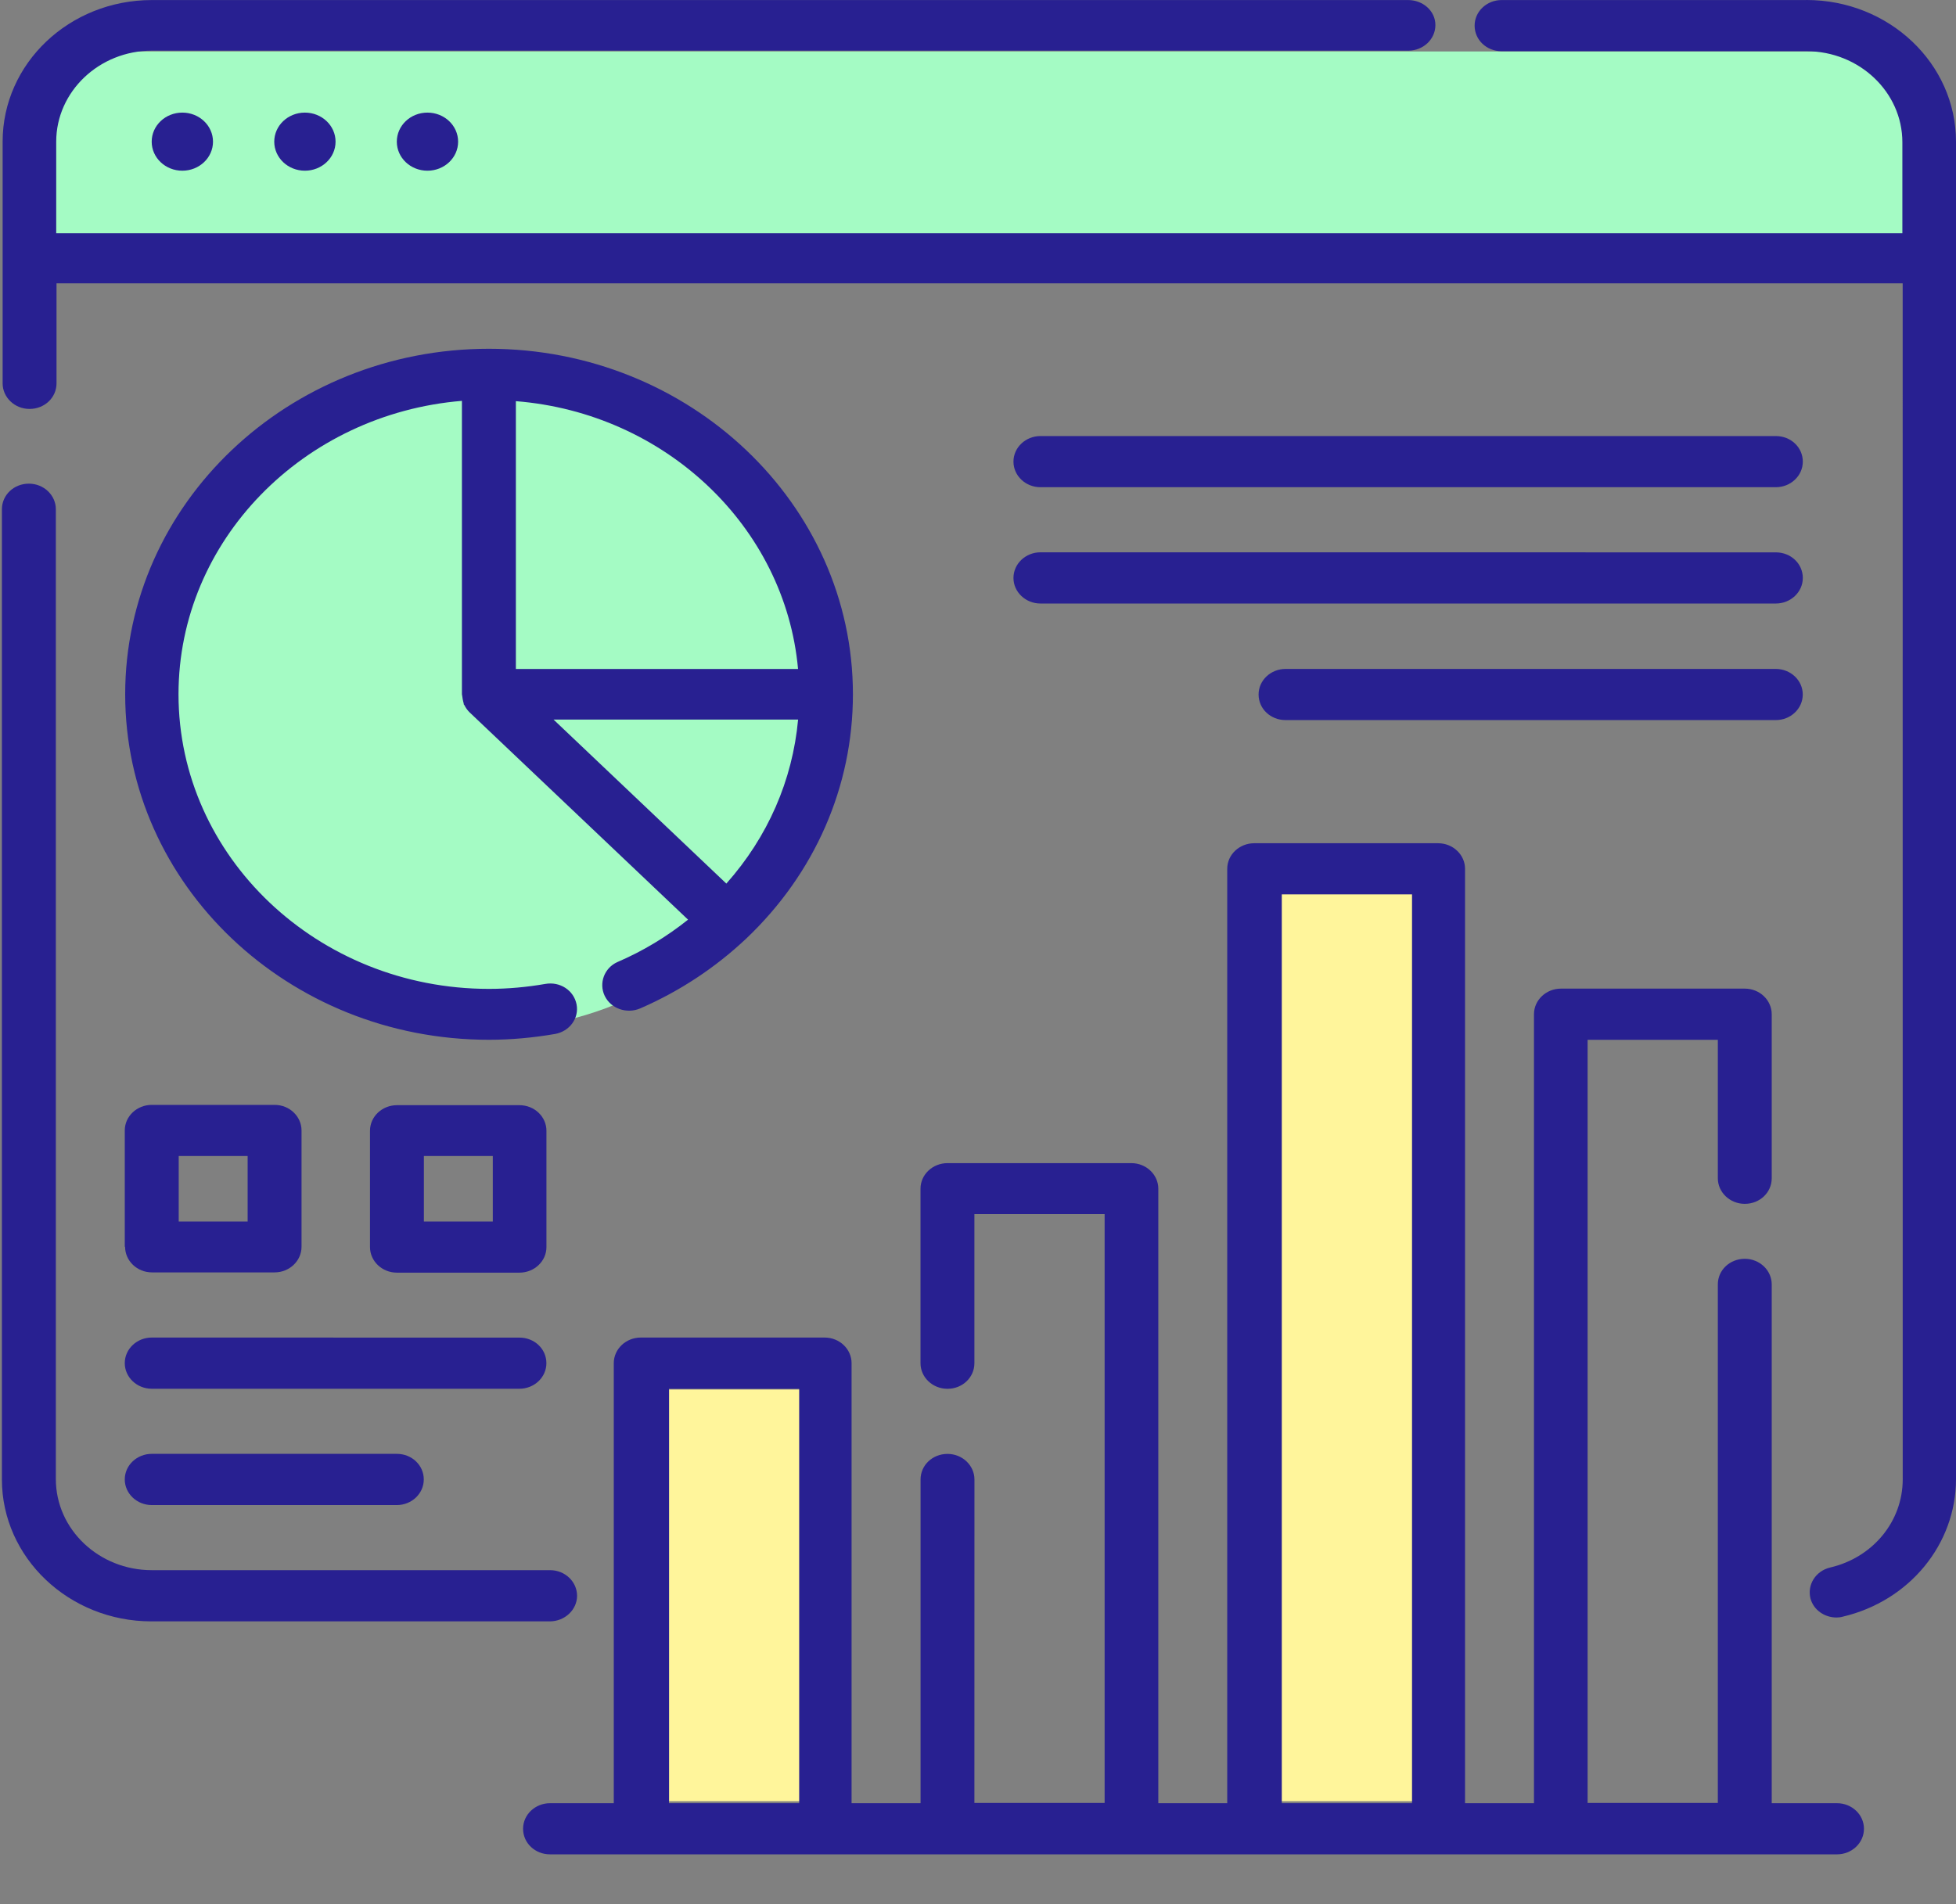 <svg width="38" height="37" viewBox="0 0 38 37" fill="none" xmlns="http://www.w3.org/2000/svg">
<rect x="0" y="0" width="38" height="37" fill="#808080" stroke="none"/>
<rect x="24" y="17" width="4" height="18" fill="#FFF59B"/>
<rect x="13" y="27" width="3" height="8" fill="#FFF59B"/>
<rect x="1" y="1" width="36" height="4" fill="#A4FBC4"/>
<path d="M35.688 35.038H34.42V24.957C34.42 24.686 34.188 24.46 33.897 24.46C33.605 24.46 33.373 24.68 33.373 24.957V35.033H30.843V20.205H33.373V22.895C33.373 23.166 33.605 23.392 33.897 23.392C34.188 23.392 34.42 23.172 34.42 22.895V19.708C34.42 19.436 34.188 19.21 33.897 19.21H30.325C30.039 19.21 29.801 19.431 29.801 19.708V35.038H28.462V16.882C28.462 16.611 28.23 16.385 27.938 16.385H24.366C24.08 16.385 23.842 16.605 23.842 16.882V35.038H22.503L22.503 23.098C22.503 22.827 22.27 22.601 21.979 22.601H18.407C18.121 22.601 17.883 22.821 17.883 23.098V26.489C17.883 26.76 18.115 26.986 18.407 26.986C18.698 26.986 18.93 26.765 18.93 26.489V23.59H21.46V35.033H18.93L18.931 28.748C18.931 28.477 18.699 28.251 18.407 28.251C18.116 28.251 17.884 28.471 17.884 28.748V35.038H16.544L16.544 26.488C16.544 26.216 16.312 25.99 16.02 25.99H12.448C12.162 25.99 11.924 26.211 11.924 26.488V35.038H10.686C10.4 35.038 10.162 35.258 10.162 35.535C10.162 35.812 10.394 36.032 10.686 36.032H35.688C35.974 36.032 36.212 35.812 36.212 35.535C36.212 35.258 35.974 35.038 35.688 35.038L35.688 35.038ZM12.996 35.038V26.986H15.526V35.038H12.996ZM24.902 35.038V17.379H27.432V35.038H24.902Z" fill="#282091"/>
<circle cx="9.5" cy="13.5" r="6.5" fill="#A4FBC4"/>
<path d="M35.094 0.001H29.171C28.886 0.001 28.648 0.221 28.648 0.498C28.648 0.775 28.88 0.995 29.171 0.995L35.094 0.995C36.118 0.995 36.958 1.787 36.958 2.764V4.533L1.092 4.533V2.753C1.092 1.781 1.925 0.984 2.955 0.984H27.363C27.648 0.984 27.886 0.764 27.886 0.487C27.886 0.21 27.642 0.001 27.356 0.001H2.95C1.348 0.001 0.051 1.232 0.051 2.753V7.449C0.051 7.72 0.283 7.946 0.574 7.946C0.866 7.946 1.098 7.726 1.098 7.449V5.505H36.964L36.965 28.746C36.965 29.56 36.387 30.266 35.553 30.459C35.274 30.526 35.107 30.792 35.172 31.058C35.232 31.284 35.446 31.43 35.678 31.43C35.72 31.43 35.762 31.425 35.803 31.413C37.095 31.108 38 30.006 38 28.741L38 2.752C38 1.232 36.697 0 35.095 0L35.094 0.001Z" fill="#282091"/>
<path d="M4.138 2.753C4.138 3.065 3.871 3.317 3.542 3.317C3.214 3.317 2.947 3.065 2.947 2.753C2.947 2.44 3.214 2.188 3.542 2.188C3.871 2.188 4.138 2.44 4.138 2.753Z" fill="#282091"/>
<path d="M6.519 2.753C6.519 3.065 6.252 3.317 5.923 3.317C5.595 3.317 5.328 3.065 5.328 2.753C5.328 2.44 5.595 2.188 5.923 2.188C6.252 2.188 6.519 2.44 6.519 2.753Z" fill="#282091"/>
<path d="M8.9 2.753C8.9 3.065 8.633 3.317 8.304 3.317C7.975 3.317 7.709 3.065 7.709 2.753C7.709 2.44 7.975 2.188 8.304 2.188C8.633 2.188 8.9 2.44 8.9 2.753Z" fill="#282091"/>
<path d="M11.748 19.351C11.867 19.599 12.177 19.707 12.439 19.594C13.207 19.26 13.897 18.803 14.498 18.237C15.832 16.971 16.57 15.282 16.57 13.491C16.57 9.789 13.397 6.777 9.498 6.777C5.599 6.777 2.432 9.789 2.432 13.491C2.432 17.192 5.599 20.204 9.498 20.204C9.927 20.204 10.361 20.164 10.784 20.091C11.064 20.041 11.254 19.786 11.201 19.515C11.147 19.243 10.879 19.068 10.593 19.119C10.236 19.181 9.867 19.215 9.498 19.215C6.176 19.215 3.468 16.649 3.468 13.491C3.468 10.502 5.897 8.043 8.974 7.789L8.974 13.491C8.974 13.502 8.98 13.513 8.98 13.524C8.986 13.57 8.992 13.609 9.003 13.649C9.009 13.66 9.009 13.671 9.009 13.683C9.009 13.688 9.015 13.694 9.021 13.7C9.045 13.75 9.081 13.801 9.122 13.841L13.367 17.87C12.95 18.203 12.492 18.48 11.992 18.695C11.742 18.808 11.629 19.102 11.748 19.351V19.351ZM14.111 17.169L10.754 13.982H15.505C15.397 15.163 14.915 16.265 14.111 17.169ZM15.504 12.999H10.022V7.795C12.927 8.026 15.254 10.236 15.504 12.999Z" fill="#282091"/>
<path d="M20.213 9.467H34.5C34.786 9.467 35.024 9.247 35.024 8.97C35.024 8.693 34.792 8.473 34.5 8.473L20.213 8.473C19.927 8.473 19.689 8.693 19.689 8.97C19.689 9.247 19.927 9.467 20.213 9.467V9.467Z" fill="#282091"/>
<path d="M20.213 11.727H34.5C34.786 11.727 35.024 11.507 35.024 11.23C35.024 10.953 34.792 10.733 34.5 10.733L20.213 10.732C19.927 10.732 19.689 10.953 19.689 11.23C19.689 11.506 19.927 11.727 20.213 11.727Z" fill="#282091"/>
<path d="M34.499 12.998H24.975C24.689 12.998 24.451 13.218 24.451 13.495C24.451 13.772 24.683 13.992 24.975 13.992H34.5C34.785 13.992 35.023 13.772 35.023 13.495C35.023 13.218 34.785 12.998 34.499 12.998H34.499Z" fill="#282091"/>
<path d="M2.43 24.226C2.43 24.498 2.662 24.724 2.953 24.724H5.335C5.62 24.724 5.858 24.503 5.858 24.226V21.966C5.858 21.695 5.626 21.469 5.335 21.469H2.948C2.662 21.469 2.424 21.689 2.424 21.966L2.424 24.226H2.43ZM3.472 22.463H4.811V23.735H3.472V22.463Z" fill="#282091"/>
<path d="M7.711 21.475C7.425 21.475 7.188 21.695 7.188 21.972V24.232C7.188 24.503 7.42 24.729 7.711 24.729H10.092C10.378 24.729 10.616 24.509 10.616 24.232V21.972C10.616 21.7 10.384 21.475 10.092 21.475H7.711ZM9.574 23.735H8.235V22.463H9.574V23.735Z" fill="#282091"/>
<path d="M2.948 26.985H10.091C10.377 26.985 10.615 26.765 10.615 26.488C10.615 26.211 10.383 25.991 10.091 25.991L2.948 25.99C2.662 25.99 2.424 26.21 2.424 26.487C2.424 26.764 2.662 26.985 2.948 26.985V26.985Z" fill="#282091"/>
<path d="M2.948 29.245H7.71C7.996 29.245 8.233 29.024 8.233 28.747C8.233 28.471 8.001 28.25 7.71 28.25L2.948 28.25C2.662 28.25 2.424 28.47 2.424 28.747C2.424 29.024 2.662 29.245 2.948 29.245V29.245Z" fill="#282091"/>
<path d="M11.211 31.008C11.211 30.736 10.979 30.51 10.687 30.51L2.948 30.51C1.924 30.51 1.085 29.719 1.085 28.741V9.896C1.085 9.624 0.853 9.398 0.561 9.398C0.269 9.398 0.037 9.619 0.037 9.896L0.037 28.747C0.037 30.267 1.341 31.505 2.942 31.505H10.681C10.973 31.505 11.211 31.279 11.211 31.008L11.211 31.008Z" fill="#282091"/>
</svg>
